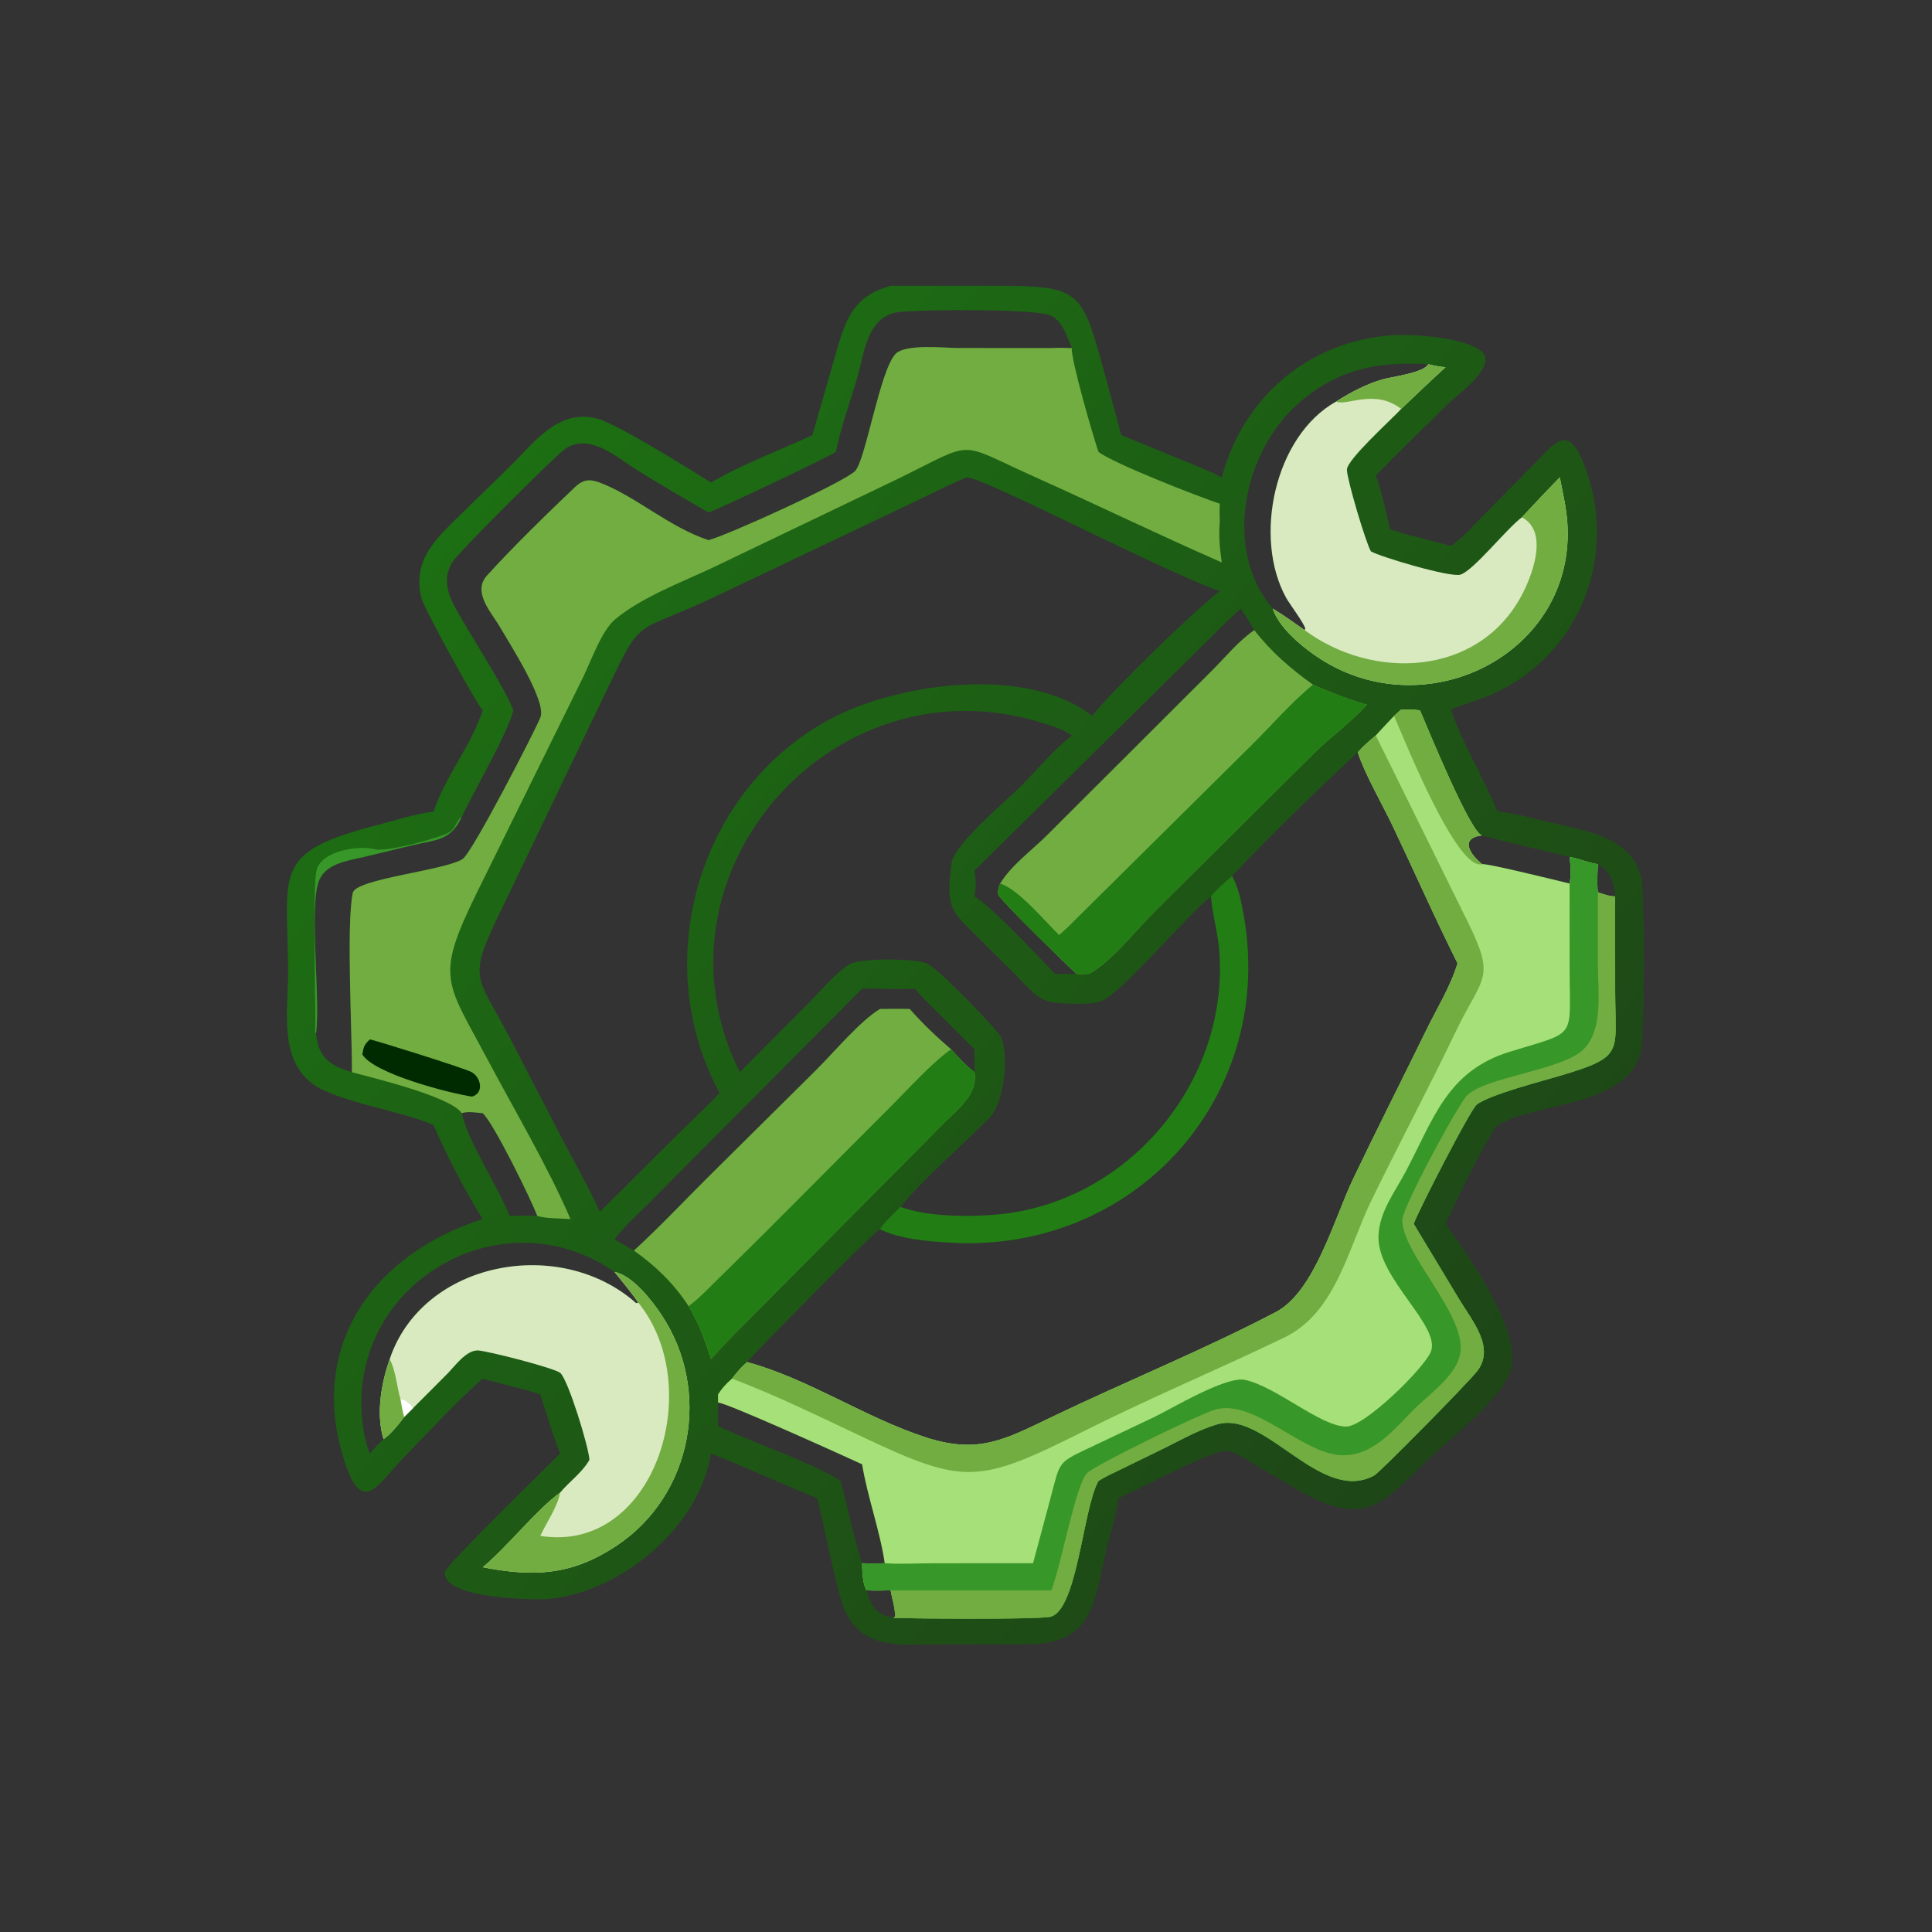 <svg xmlns="http://www.w3.org/2000/svg" xmlns:xlink="http://www.w3.org/1999/xlink" width="1024" height="1024"><rect width="100%" height="100%" fill="#333333" stroke="none"/><defs><linearGradient id="gradient_0" gradientUnits="userSpaceOnUse" x1="392.611" y1="372.807" x2="119.1" y2="139.41"><stop offset="0" stop-color="#1E4617"></stop><stop offset="1" stop-color="#1D6F13"></stop></linearGradient></defs><path fill="url(#gradient_0)" transform="scale(2 2)" d="M236.034 75.743L263.724 75.745C285.78 75.756 286.588 76.762 292.147 96.78L297.156 115.31L312.957 121.786C316.601 123.281 320.295 124.667 323.779 126.517C329.424 105.341 346.701 90.459 368.824 88.849C374.354 88.447 388.533 89.385 392.687 93.21C396.88 97.071 386.505 104.337 383.958 106.836C377.466 113.206 370.91 119.494 364.595 126.041C366.288 130.574 367.266 135.541 368.372 140.251C373.576 142.057 379.218 143.134 384.526 144.684C387.842 142.402 390.481 139.239 393.301 136.397L406.235 123.323C411.741 117.753 415.314 111.982 419.61 122.639C429.2 146.43 419.099 173.568 395.375 184.008C391.84 185.563 388.11 186.566 384.526 188.003C387.596 197.317 393.198 205.943 396.831 215.093C401.15 215.415 405.204 216.616 409.396 217.634C419.298 220.04 433.555 221.462 435.189 234C435.819 238.842 435.903 275.268 434.888 278.841C430.707 293.566 408.032 291.793 396.831 298.176C393.513 302.23 385.581 319.035 383.101 324.329C389.289 332.915 403.996 353.783 400.203 363.609C397.262 371.227 385.225 380.449 379.234 386.109C366.636 398.012 362.285 405.794 342.938 394.256L332.662 388.231C330.375 386.907 326.766 384.034 323.927 384.623C318.481 385.751 302.621 394.201 296.394 397.043C295.869 401.325 294.369 405.802 293.36 410.017C290.019 423.981 290.184 435.969 271.817 435.745L248.562 435.759C239.533 435.772 229.184 437.281 224.266 427.609C221.717 422.595 218.458 403.885 216.528 397.043C207.113 393.187 197.883 388.95 188.418 385.191C185.263 404.662 164.93 421.605 145.939 423.681C141.735 424.141 116.979 423.727 117.967 416.543C118.219 414.71 144.899 388.787 148.441 385.191C146.402 380.076 144.899 374.764 143.188 369.535C138.234 367.848 132.966 366.827 127.932 365.363C121.476 370.901 113.142 379.931 106.992 386.258C100.061 393.39 96.103 401.992 91.306 387.276C81.304 356.597 99.192 332.201 127.932 323.068C123.809 316.659 117.824 305.175 114.921 298.176C106.73 294.422 88.935 291.935 82.666 287.093C73.898 280.319 76.342 267.665 76.343 258.006C76.344 230.748 71.442 225.971 100.617 218.471C105.254 217.279 110.171 215.63 114.921 215.093C117.867 205.967 124.839 197.662 127.932 188.253C126.301 186.585 112.339 161.193 111.671 158.467C109.128 148.089 115.985 142.358 122.602 135.855L134.88 123.86C141.433 117.467 147.939 108.063 158.499 111.004C163.816 112.485 182.756 124.351 188.418 127.869C196.809 122.978 206.472 119.403 215.3 115.31L221.004 95.391C223.805 85.875 225.248 78.692 236.034 75.743ZM158.965 321.153C167.574 312.745 175.941 304.09 184.625 295.761C186.655 293.745 188.777 291.764 190.711 289.659C171.866 254.993 185.001 209.47 219.871 190.651C237.857 180.943 272.221 176.185 289.432 189.721C295.067 182.641 316.227 162.04 323.255 156.658C308.663 151.629 260.14 126.241 256.229 126.517C252.132 128.102 248.177 130.191 244.214 132.083L189.424 158.163C167.391 168.561 170.596 162.587 160.525 183.464L133.104 240.558C123.486 260.195 126.266 257.907 135.412 275.606L149.092 302.019C152.44 308.363 156.002 314.613 158.965 321.153ZM326.49 232.166C328.032 234.874 328.697 237.92 329.293 240.954C338.957 290.094 300.901 332.408 251.447 329.288C245.639 328.921 238.548 328.368 233.205 325.753C231.6 326.424 201.112 357.353 198.001 360.944C198.06 360.968 198.117 361.001 198.179 361.018C214.287 365.405 229.395 375.757 245.395 380.929C259.383 385.452 266.392 381.441 278.874 375.449C298.234 366.156 319.604 357.436 338.182 347.661C348.367 342.301 353.603 322.858 358.616 312.364C364.838 299.338 371.563 286.124 377.93 273.085C380.757 267.296 384.393 261.458 386.263 255.281C380.231 243.268 374.784 230.879 368.996 218.739C366.361 213.211 361.506 204.792 359.816 199.361C348.958 209.471 336.694 221.391 326.49 232.166ZM103.271 360.194C111.931 334.276 148.282 327.329 168.589 345.347L169.151 345.22C167.257 342.393 164.946 339.732 162.835 337.06C131.615 315.445 89.21 342.216 96.615 380.483C96.934 382.131 97.388 383.641 98.027 385.191C99.198 383.926 100.349 382.518 101.644 381.386C99.602 374.712 101.031 366.634 103.271 360.194ZM238.608 319.842C245.857 322.527 257.089 322.559 264.691 321.828C298.988 318.527 325.555 286.787 323.168 252.453C322.827 247.55 321.413 242.823 320.952 237.947L320.918 237.56C314.089 242.986 297.485 263.061 291.844 265.31C289.119 266.398 282.39 265.985 279.406 265.703C274.966 265.283 272.299 261.474 269.323 258.519L260.032 249.277C252.235 241.425 250.555 241.36 252.158 228.762C252.792 223.775 266.543 212.327 270.389 208.502C274.862 204.054 279.106 198.775 284.037 194.901C281.709 193.267 278.804 192.393 276.114 191.553C220.348 174.13 170.105 232.238 196.06 284.157L214.19 265.928C217.161 262.952 221.861 257.376 225.262 255.473C228.347 253.747 243.172 254.066 245.708 255.353C249.239 257.144 264.794 273.392 265.395 274.983C267.278 279.972 266.282 292.085 262.133 296.3C254.43 304.125 245.664 311.431 238.608 319.842ZM345.752 166.997L345.899 166.602C345.856 165.539 341.694 159.967 340.852 158.445C332.063 142.563 337.7 115.585 354.074 106.424C357.824 104.024 362.312 101.66 366.616 100.486C368.804 99.89 377.452 98.749 378.499 96.532C364.981 95.712 354.314 97.874 343.964 107.024C329.396 119.902 324.102 145.918 337.29 161.301C340.206 163.027 342.968 165.065 345.752 166.997ZM222.801 392.477C224.678 399.723 226.185 407.137 228.464 414.266C230.479 414.355 232.45 414.367 234.465 414.266C233.206 405.667 229.928 396.869 228.464 388.056C224.511 386.213 191.467 371.237 190.289 371.727C190.277 373.796 190.356 375.88 190.289 377.946C198.112 381.704 216.668 388.22 222.801 392.477ZM122.376 295.009C124.212 303.086 131.747 313.837 135.051 322.232C137.468 322.219 139.971 322.066 142.379 322.232C140.774 317.887 130.791 297.572 127.932 295.009C126.28 294.864 123.949 294.43 122.376 295.009ZM236.793 428.759L237.197 428.401C237.288 426.25 236.382 423.643 236.034 421.467C233.9 421.535 231.791 421.552 229.657 421.467C230.986 425.967 232.173 427.783 236.793 428.759ZM423.453 229.001C423.347 231.494 423.185 233.977 423.453 236.465C424.925 236.974 426.449 237.527 428.024 237.56C427.749 233.901 426.907 230.902 423.453 229.001ZM241.085 267.384C244.499 271.255 248.145 274.73 252.06 278.086C254.023 280.221 255.935 282.394 258.252 284.157L258.252 278.086L248.578 268.377C246.511 266.313 244.307 264.363 242.529 262.035C237.833 262.28 233.157 261.912 228.464 262.035L171.62 319.212C168.658 322.18 165.339 325.123 162.835 328.493C164.578 329.433 166.303 330.385 167.996 331.414C174.518 325.447 180.683 318.916 186.936 312.663L216.26 283.587C220.884 279.006 227.987 270.501 233.205 267.384C235.834 267.344 238.455 267.337 241.085 267.384ZM415.961 227.104C408.26 225.179 400.423 223.499 392.781 221.386C386.649 222.126 389.674 226.483 392.781 229.001C394.419 228.825 412.919 233.41 415.961 234.142C416.378 231.681 416.253 229.571 415.961 227.104ZM258.252 230.705C258.635 233.154 258.651 235.115 258.252 237.56C262.979 240.464 275.099 253.374 279.566 258.057L285.246 258.057C283.05 256.071 265.642 239.118 264.657 237.247C264.177 236.335 264.757 235.025 265.049 234.142C268.034 229.289 273.272 225.499 277.295 221.517L321.308 177.595C324.776 174.115 328.343 169.744 332.397 166.997C331.284 165.043 330.082 163.174 328.841 161.301C325.528 164.138 322.515 167.335 319.4 170.387L258.252 230.705ZM221.527 119.733C220.215 120.824 190.048 135.159 187.747 135.796C181.578 132.299 175.43 128.64 169.383 124.933C163.713 121.457 155.85 113.962 149.178 119.426C145.724 122.254 121.261 146.551 119.798 149.088C116.414 154.957 120.08 160.059 122.998 165.118C126.309 170.857 133.876 182.6 136.079 188.253C134.198 194.948 125.732 209.488 122.376 216.423C119.458 222.851 115.696 222.465 109.41 223.979L96.528 227.074C92.466 228.04 86.673 228.721 84.681 233.043C81.722 239.462 84.979 264.045 83.757 273.875C84.374 280.373 87.415 282.335 93.263 284.157C93.358 274.251 91.729 244.999 93.496 236.609C94.282 232.876 118.274 230.637 122.649 227.616C125.237 225.828 141.905 193.472 143.22 190.107C144.894 185.822 135.125 170.725 132.68 166.464C130.319 162.35 125.033 156.967 129.086 152.498C135.782 145.114 144.963 136.138 152.351 129.122C154.816 126.78 156.654 126.943 159.802 128.235C169.095 132.047 177.308 139.628 187.747 143.152C192.82 141.855 223.098 128.069 226.542 124.904C229.363 122.313 233.193 97.904 237.392 93.737C240.077 91.072 250.445 92.229 253.987 92.23L278.602 92.246C280.417 92.136 282.221 92.196 284.037 92.246C282.804 89.209 281.543 84.915 278.246 83.543C274.121 81.826 244.711 81.98 238.349 82.685C229.564 83.659 229.027 93.979 227.035 100.655C225.164 106.927 222.802 113.322 221.527 119.733Z"></path><path fill="#A6E079" transform="scale(2 2)" d="M371.337 188.003C373.019 188.002 374.655 188.002 376.322 188.253C378.091 192.305 389.716 220.934 392.781 221.386C386.649 222.126 389.674 226.483 392.781 229.001C394.419 228.825 412.919 233.41 415.961 234.142C416.378 231.681 416.253 229.571 415.961 227.104C418.483 227.512 420.995 228.695 423.453 229.001C423.347 231.494 423.185 233.977 423.453 236.465C424.925 236.974 426.449 237.527 428.024 237.56L428.038 262.825C428.041 279.05 430.622 279.948 413.564 285.038C409.4 286.281 394.253 290.199 391.286 292.794C389.464 294.387 376.009 320.591 374.641 324.329L386.772 344.456C390.063 349.969 396.475 357.244 391.294 363.562C388.286 367.23 365.612 390.231 364.202 390.996C350.069 398.667 335.427 373.919 322.812 377.393C317.981 378.723 313.138 381.504 308.652 383.716L293.744 390.983C292.841 391.434 291.954 391.934 291.104 392.477L290.938 392.781C286.993 400.173 285.452 426.396 278.502 428.415C275.439 429.304 237.131 428.862 236.793 428.759L237.197 428.401C237.288 426.25 236.382 423.643 236.034 421.467C233.9 421.535 231.791 421.552 229.657 421.467C228.584 419.881 228.498 416.171 228.464 414.266C230.479 414.355 232.45 414.367 234.465 414.266C233.206 405.667 229.928 396.869 228.464 388.056C224.511 386.213 191.467 371.237 190.289 371.727L190.289 369.535C191.353 367.857 192.48 366.642 193.975 365.363C195.184 363.779 196.48 362.237 198.001 360.944C198.06 360.968 198.117 361.001 198.179 361.018C214.287 365.405 229.395 375.757 245.395 380.929C259.383 385.452 266.392 381.441 278.874 375.449C298.234 366.156 319.604 357.436 338.182 347.661C348.367 342.301 353.603 322.858 358.616 312.364C364.838 299.338 371.563 286.124 377.93 273.085C380.757 267.296 384.393 261.458 386.263 255.281C380.231 243.268 374.784 230.879 368.996 218.739C366.361 213.211 361.506 204.792 359.816 199.361C361.248 197.72 362.928 196.295 364.595 194.901C366.166 193.141 367.818 191.443 369.43 189.721L371.337 188.003Z"></path><path fill="#379729" transform="scale(2 2)" d="M415.961 227.104C418.483 227.512 420.995 228.695 423.453 229.001C423.347 231.494 423.185 233.977 423.453 236.465C424.925 236.974 426.449 237.527 428.024 237.56L428.038 262.825C428.041 279.05 430.622 279.948 413.564 285.038C409.4 286.281 394.253 290.199 391.286 292.794C389.464 294.387 376.009 320.591 374.641 324.329L386.772 344.456C390.063 349.969 396.475 357.244 391.294 363.562C388.286 367.23 365.612 390.231 364.202 390.996C350.069 398.667 335.427 373.919 322.812 377.393C317.981 378.723 313.138 381.504 308.652 383.716L293.744 390.983C292.841 391.434 291.954 391.934 291.104 392.477L290.938 392.781C286.993 400.173 285.452 426.396 278.502 428.415C275.439 429.304 237.131 428.862 236.793 428.759L237.197 428.401C237.288 426.25 236.382 423.643 236.034 421.467C233.9 421.535 231.791 421.552 229.657 421.467C228.584 419.881 228.498 416.171 228.464 414.266C230.479 414.355 232.45 414.367 234.465 414.266C238.64 414.579 242.978 414.286 247.173 414.281L273.77 414.266L278.065 398.267C281.283 386.412 279.625 388.021 290.917 382.637L305.93 375.509C310.572 373.281 324.904 364.594 329.963 365.693C338.281 367.501 349.985 378.052 356.762 378.061C361.688 378.068 377.311 362.696 379.167 358.266C382.017 351.461 365.007 338.787 365.305 327.66C365.478 321.201 369.636 315.957 372.542 310.463C379.969 296.422 383.5 283.842 400.118 278.72C418.13 273.168 415.988 275.676 415.972 257.051L415.961 234.142C416.378 231.681 416.253 229.571 415.961 227.104Z"></path><path fill="#72AD41" transform="scale(2 2)" d="M423.453 236.465C424.925 236.974 426.449 237.527 428.024 237.56L428.038 262.825C428.041 279.05 430.622 279.948 413.564 285.038C409.4 286.281 394.253 290.199 391.286 292.794C389.464 294.387 376.009 320.591 374.641 324.329L386.772 344.456C390.063 349.969 396.475 357.244 391.294 363.562C388.286 367.23 365.612 390.231 364.202 390.996C350.069 398.667 335.427 373.919 322.812 377.393C317.981 378.723 313.138 381.504 308.652 383.716L293.744 390.983C292.841 391.434 291.954 391.934 291.104 392.477L290.938 392.781C286.993 400.173 285.452 426.396 278.502 428.415C275.439 429.304 237.131 428.862 236.793 428.759L237.197 428.401C237.288 426.25 236.382 423.643 236.034 421.467L278.602 421.467C281.112 415.31 285.064 393.295 288.12 390.339C290.361 388.171 318.503 374.422 322.283 373.482C332.79 370.867 345.178 385.408 355.739 385.647C364.003 385.835 369.506 378.675 374.795 373.411C378.975 369.251 386.664 364.115 387.096 357.742C387.785 347.594 371.347 331.834 371.64 323.161C371.752 319.848 386.218 293.028 388.718 290.381C393.424 285.398 413.912 283.695 419.618 278.108C424.941 272.896 423.469 262.673 423.459 255.996L423.453 236.465Z"></path><path fill="#72AD41" transform="scale(2 2)" d="M359.816 199.361C361.248 197.72 362.928 196.295 364.595 194.901L388.921 244.19C396.523 259.663 392.959 258.41 385.732 273.502C378.5 288.604 370.615 303.348 363.313 318.401C357.223 330.957 353.995 347.885 340.333 354.47C322.812 362.915 304.901 370.409 287.496 379.142C259.319 393.282 255.655 393.552 228.942 380.977C218.168 375.905 205.05 369.453 193.975 365.363C195.184 363.779 196.48 362.237 198.001 360.944C198.06 360.968 198.117 361.001 198.179 361.018C214.287 365.405 229.395 375.757 245.395 380.929C259.383 385.452 266.392 381.441 278.874 375.449C298.234 366.156 319.604 357.436 338.182 347.661C348.367 342.301 353.603 322.858 358.616 312.364C364.838 299.338 371.563 286.124 377.93 273.085C380.757 267.296 384.393 261.458 386.263 255.281C380.231 243.268 374.784 230.879 368.996 218.739C366.361 213.211 361.506 204.792 359.816 199.361Z"></path><path fill="#72AD41" transform="scale(2 2)" d="M371.337 188.003C373.019 188.002 374.655 188.002 376.322 188.253C378.091 192.305 389.716 220.934 392.781 221.386C386.649 222.126 389.674 226.483 392.781 229.001C386.044 230.998 371.844 195.188 369.43 189.721L371.337 188.003Z"></path><path fill="#72AD41" transform="scale(2 2)" d="M284.037 92.246C283.764 95.216 289.683 115.635 291.104 119.733C294.828 122.743 317.784 131.684 323.255 133.486C323.177 135.11 323.189 136.7 323.255 138.324C322.91 142.07 323.269 145.366 323.779 149.062C306.978 141.679 290.462 133.664 273.72 126.158C253.224 116.969 258.911 116.633 237.968 126.889L188.752 150.487C180.468 154.37 170.077 158.274 163.073 164.079C159.366 167.152 156.597 175.321 154.467 179.586L126.393 236.519C115.24 259.262 118.134 259.947 129.115 280.611C136.241 294.022 145.225 309.198 151.188 323.068C148.645 322.857 144.669 322.976 142.379 322.232C140.774 317.887 130.791 297.572 127.932 295.009C126.28 294.864 123.949 294.43 122.376 295.009C119.439 290.59 98.965 285.682 93.263 284.157C93.358 274.251 91.729 244.999 93.496 236.609C94.282 232.876 118.274 230.637 122.649 227.616C125.237 225.828 141.905 193.472 143.22 190.107C144.894 185.822 135.125 170.725 132.68 166.464C130.319 162.35 125.033 156.967 129.086 152.498C135.782 145.114 144.963 136.138 152.351 129.122C154.816 126.78 156.654 126.943 159.802 128.235C169.095 132.047 177.308 139.628 187.747 143.152C192.82 141.855 223.098 128.069 226.542 124.904C229.363 122.313 233.193 97.904 237.392 93.737C240.077 91.072 250.445 92.229 253.987 92.23L278.602 92.246C280.417 92.136 282.221 92.196 284.037 92.246Z"></path><path fill="#002B00" transform="scale(2 2)" d="M98.027 275.458C99.093 275.562 123.125 283.099 124.953 284.108C127.514 285.522 128.336 289.704 125.085 290.613C119.246 289.747 99.063 284.563 96.019 279.429C96.323 277.474 96.554 276.786 98.027 275.458Z"></path><path fill="#72AD41" transform="scale(2 2)" d="M332.397 166.997C336.846 172.733 342.062 177.234 347.953 181.446C352.68 183.543 357.257 185.313 362.215 186.773C357.915 191.514 352.672 195.236 348.116 199.708L305.853 241.694C300.863 246.653 294.676 254.744 288.65 258.057C287.521 258.106 286.368 258.219 285.246 258.057C283.05 256.071 265.642 239.118 264.657 237.247C264.177 236.335 264.757 235.025 265.049 234.142C268.034 229.289 273.272 225.499 277.295 221.517L321.308 177.595C324.776 174.115 328.343 169.744 332.397 166.997Z"></path><path fill="#227D15" transform="scale(2 2)" d="M347.953 181.446C352.68 183.543 357.257 185.313 362.215 186.773C357.915 191.514 352.672 195.236 348.116 199.708L305.853 241.694C300.863 246.653 294.676 254.744 288.65 258.057C287.521 258.106 286.368 258.219 285.246 258.057C283.05 256.071 265.642 239.118 264.657 237.247C264.177 236.335 264.757 235.025 265.049 234.142C269.898 235.651 276.821 244.035 280.66 247.782C282.564 246.244 284.292 244.372 286.053 242.662L331.389 197.76C336.875 192.373 342.012 186.318 347.953 181.446Z"></path><path fill="#72AD41" transform="scale(2 2)" d="M233.205 267.384C235.834 267.344 238.455 267.337 241.085 267.384C244.499 271.255 248.145 274.73 252.06 278.086C254.023 280.221 255.935 282.394 258.252 284.157C259.19 290.032 253.867 293.856 250.196 297.568L204.972 343.111C199.43 348.799 193.642 354.2 188.418 360.194C186.834 355.288 185.207 350.584 182.489 346.162C178.596 340.159 173.81 335.551 167.996 331.414C174.518 325.447 180.683 318.916 186.936 312.663L216.26 283.587C220.884 279.006 227.987 270.501 233.205 267.384Z"></path><path fill="#227D15" transform="scale(2 2)" d="M182.489 346.162C185.388 343.983 187.936 341.248 190.526 338.714C205.879 323.698 220.924 308.323 236.142 293.165C240.465 288.86 247.256 281.328 252.06 278.086C254.023 280.221 255.935 282.394 258.252 284.157C259.19 290.032 253.867 293.856 250.196 297.568L204.972 343.111C199.43 348.799 193.642 354.2 188.418 360.194C186.834 355.288 185.207 350.584 182.489 346.162Z"></path><path fill="#D9EAC0" transform="scale(2 2)" d="M103.271 360.194C111.931 334.276 148.282 327.329 168.589 345.347L169.151 345.22C167.257 342.393 164.946 339.732 162.835 337.06C167.627 337.997 172.735 344.607 175.286 348.431C188.689 368.522 183.532 396.332 163.289 409.698C151.415 417.538 141.442 417.939 127.932 415.339C134.745 409.645 142.114 400.125 148.441 395.557C150.937 392.556 154.248 390.304 156.211 386.874C155.995 383.358 150.684 366.021 148.526 363.879C147.238 362.6 128.665 357.861 126.559 357.878C123.426 357.903 120.549 362.047 118.55 364.063L109.55 373.078L107.104 375.52C105.592 377.525 103.701 379.937 101.644 381.386C99.602 374.712 101.031 366.634 103.271 360.194Z"></path><path fill="#72AD41" transform="scale(2 2)" d="M162.835 337.06C167.627 337.997 172.735 344.607 175.286 348.431C188.689 368.522 183.532 396.332 163.289 409.698C151.415 417.538 141.442 417.939 127.932 415.339C134.745 409.645 142.114 400.125 148.441 395.557C147.626 399.626 144.909 403.285 143.188 407.026C173.473 411.877 187.388 367.617 169.151 345.22C167.257 342.393 164.946 339.732 162.835 337.06Z"></path><path fill="#72AD41" transform="scale(2 2)" d="M103.271 360.194C104.903 363.267 105.135 367.395 106.121 370.749C107.223 370.643 108.895 372.185 109.55 373.078L107.104 375.52C105.592 377.525 103.701 379.937 101.644 381.386C99.602 374.712 101.031 366.634 103.271 360.194Z"></path><path fill="white" transform="scale(2 2)" d="M106.121 370.749C107.223 370.643 108.895 372.185 109.55 373.078L107.104 375.52C106.664 373.961 106.416 372.341 106.121 370.749Z"></path><path fill="#D9EAC0" transform="scale(2 2)" d="M378.499 96.532C379.977 96.88 381.582 97.217 383.101 97.314C379.107 100.922 375.234 104.653 371.337 108.364C368.544 111.381 356.902 121.825 356.944 124.503C356.985 127.124 361.906 143.698 363.305 146.122C365.843 147.578 384.399 153.131 387.05 152.28C390.568 151.15 399.252 140.098 403.306 137.097C406.619 133.537 409.953 129.988 413.36 126.517C414.106 130.382 415.042 134.299 415.338 138.228C417.97 173.225 377.359 193.694 348.512 173.688C344.427 170.856 338.913 166.172 337.29 161.301C340.206 163.027 342.968 165.065 345.752 166.997L345.899 166.602C345.856 165.539 341.694 159.967 340.852 158.445C332.063 142.563 337.7 115.585 354.074 106.424C357.824 104.024 362.312 101.66 366.616 100.486C368.804 99.89 377.452 98.749 378.499 96.532Z"></path><path fill="#72AD41" transform="scale(2 2)" d="M403.306 137.097C406.619 133.537 409.953 129.988 413.36 126.517C414.106 130.382 415.042 134.299 415.338 138.228C417.97 173.225 377.359 193.694 348.512 173.688C344.427 170.856 338.913 166.172 337.29 161.301C340.206 163.027 342.968 165.065 345.752 166.997C363.811 180.384 391.513 179.282 403.074 158.114C405.954 152.84 410.635 140.897 403.306 137.097Z"></path><path fill="#72AD41" transform="scale(2 2)" d="M378.499 96.532C379.977 96.88 381.582 97.217 383.101 97.314C379.107 100.922 375.234 104.653 371.337 108.364C364.234 102.914 357.031 107.693 354.074 106.424C357.824 104.024 362.312 101.66 366.616 100.486C368.804 99.89 377.452 98.749 378.499 96.532Z"></path><path fill="#227D15" transform="scale(2 2)" d="M326.49 232.166C328.032 234.874 328.697 237.92 329.293 240.954C338.957 290.094 300.901 332.408 251.447 329.288C245.639 328.921 238.548 328.368 233.205 325.753C234.449 323.691 236.955 321.659 238.608 319.842C245.857 322.527 257.089 322.559 264.691 321.828C298.988 318.527 325.555 286.787 323.168 252.453C322.827 247.55 321.413 242.823 320.952 237.947L320.918 237.56C322.459 235.619 324.637 233.802 326.49 232.166Z"></path><path fill="#379729" transform="scale(2 2)" d="M83.757 273.875L83.485 273.54C83.694 268.682 83.405 264.003 83.431 259.182C83.461 253.747 83.007 234.305 83.882 230.676C85.169 225.338 95.23 223.956 99.419 225.072C102.39 225.864 116.977 221.984 119.294 220.412C120.741 219.43 120.893 217.459 122.376 216.423C119.458 222.851 115.696 222.465 109.41 223.979L96.528 227.074C92.466 228.04 86.673 228.721 84.681 233.043C81.722 239.462 84.979 264.045 83.757 273.875Z"></path></svg>